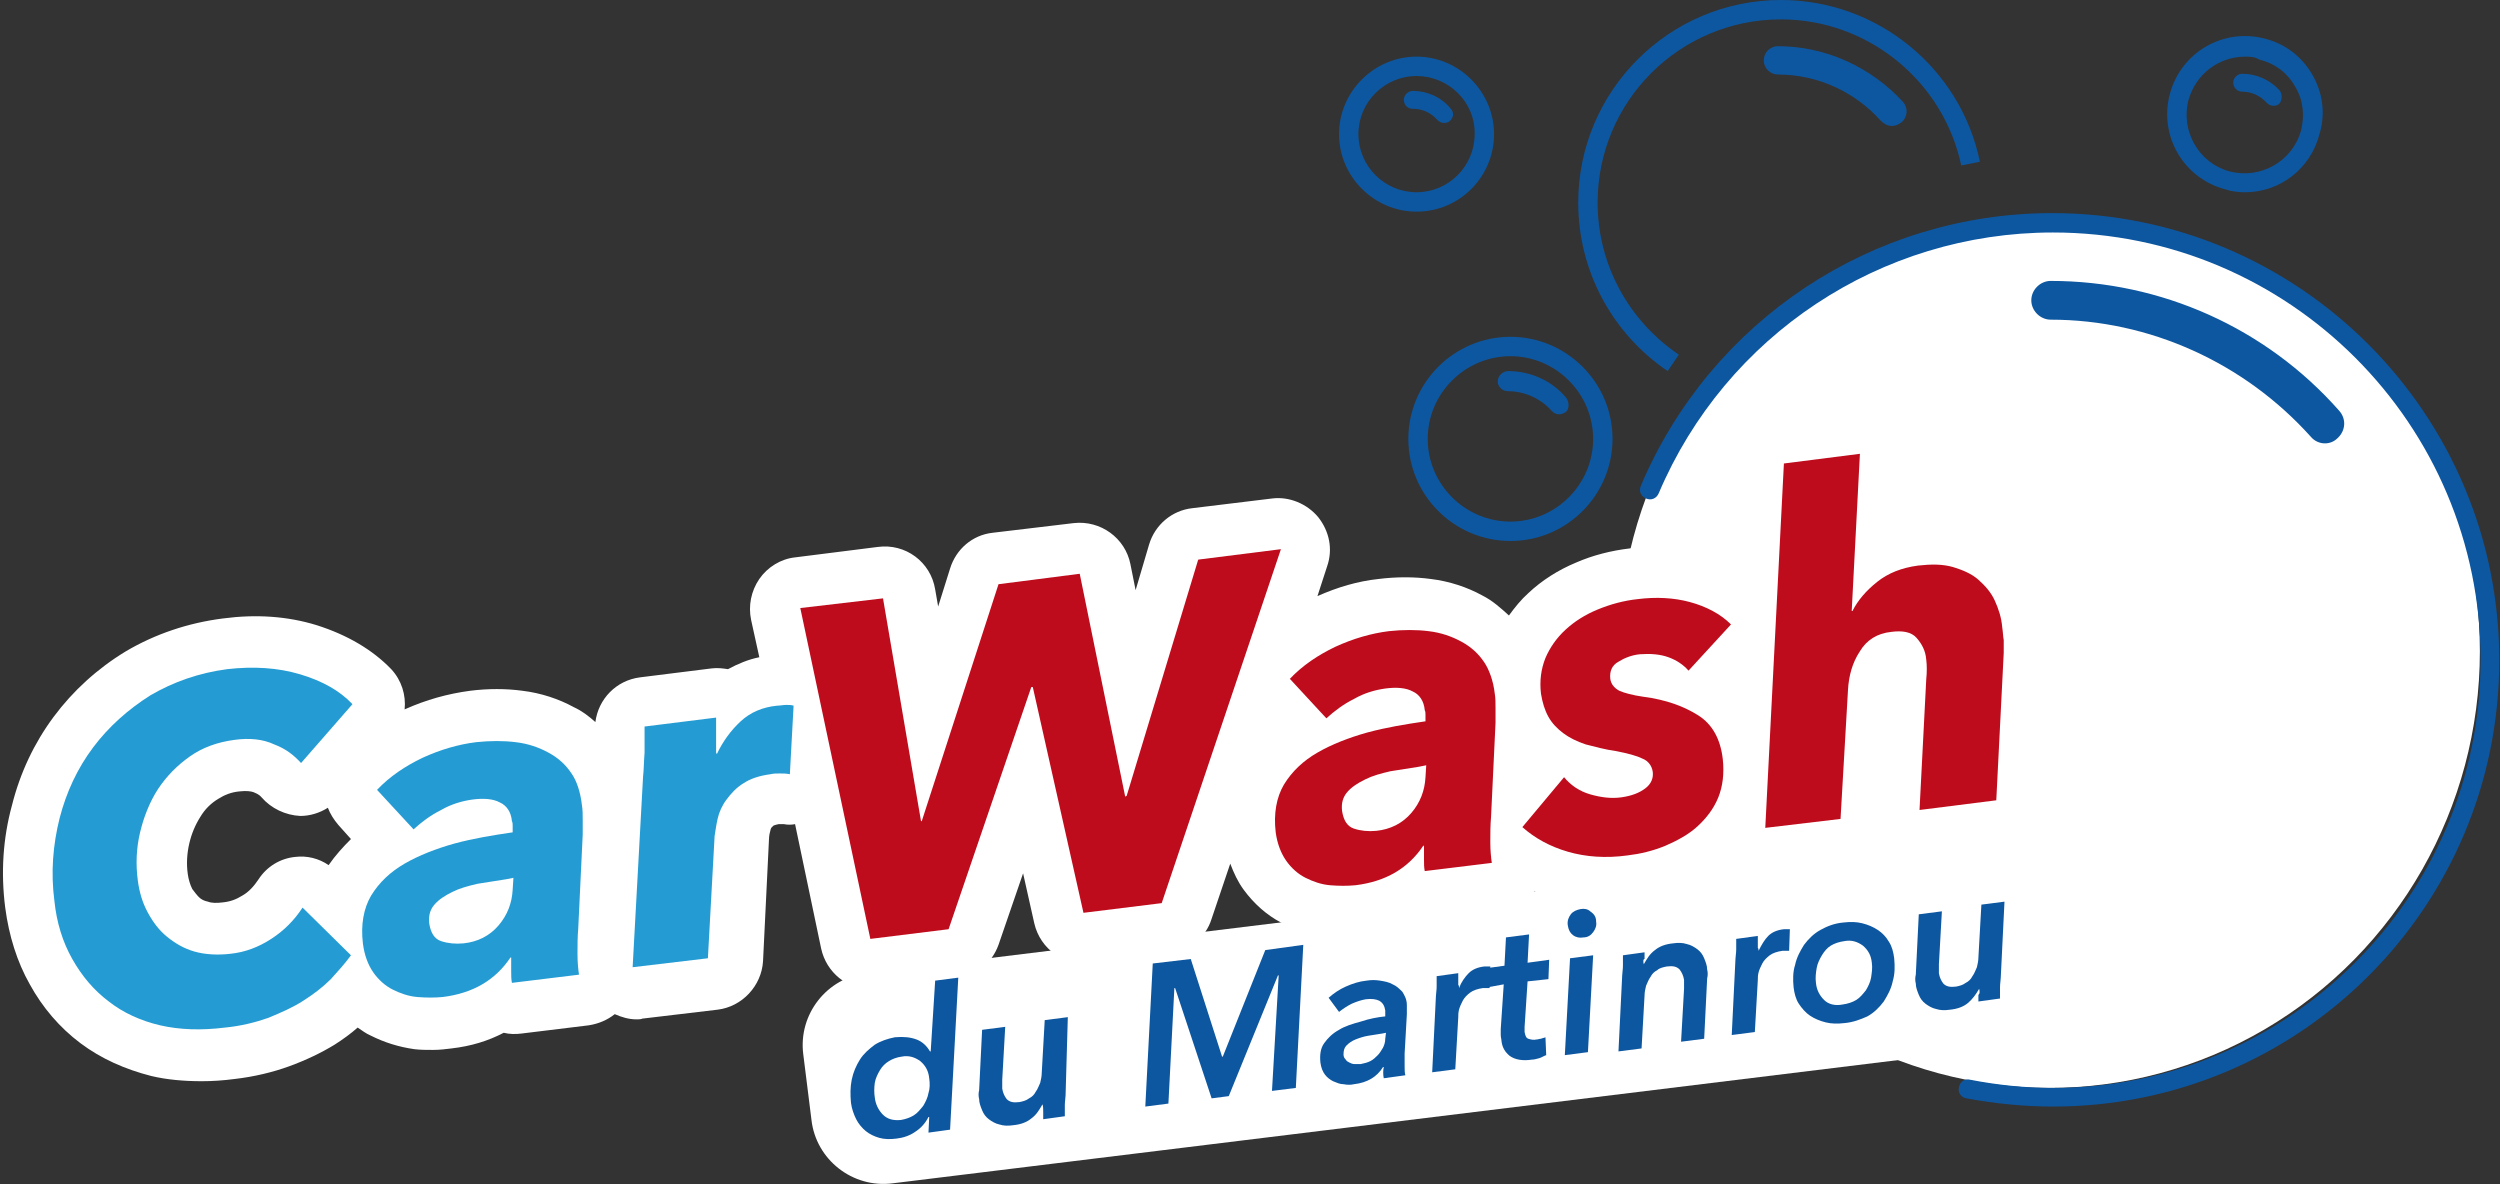 <?xml version="1.0" encoding="utf-8"?>
<!-- Generator: Adobe Illustrator 19.0.0, SVG Export Plug-In . SVG Version: 6.00 Build 0)  -->
<svg version="1.1" id="Calque_1" xmlns="http://www.w3.org/2000/svg" xmlns:xlink="http://www.w3.org/1999/xlink" x="0px" y="0px"
	 viewBox="-129 342 335.5 158.9" style="enable-background:new -129 342 335.5 158.9;" xml:space="preserve">
<rect x="-129" y="342" width="335.5" height="158.9" fill="#333333" stroke="none"/>
<style type="text/css">
	.st0{fill:#FFFFFF;}
	.st1{fill:#0D57A1;}
	.st2{fill:#249CD3;}
	.st3{fill:#BF0C1D;}
</style>
<ellipse class="st0" cx="146" cy="429.4" rx="57.8" ry="58.6"/>
<path class="st0" d="M146.5,425.3c-0.2-2-0.8-3.9-1.6-5.7c-1-2-2.3-3.8-4-5.2s-3.8-2.5-6.1-3.1c-2.2-0.6-4.6-0.7-7.3-0.4
	c-0.1,0-0.3,0-0.4,0.1l0.4-7.6c0.1-2-0.7-4-2.2-5.4s-3.5-2.1-5.6-1.8l-10.2,1.3c-3.3,0.4-5.9,3.2-6.1,6.5l-0.7,13.3
	c-1.1-0.5-2.2-0.9-3.4-1.2c-3.1-0.8-6.3-1-9.6-0.5c-2.5,0.3-4.9,0.9-7.2,1.9c-2.4,1-4.6,2.4-6.4,4.1c-1,0.9-1.8,1.9-2.6,3
	c-1.1-1-2.2-2-3.6-2.7c-2-1.1-4.4-1.9-6.9-2.2c-2.2-0.3-4.6-0.3-7,0c-2.8,0.3-5.5,1.1-8.2,2.3l1.3-4c0.8-2.3,0.3-4.7-1.2-6.6
	c-1.5-1.8-3.9-2.8-6.2-2.5L31,410.2c-2.7,0.3-5,2.2-5.8,4.9l-1.8,6.1l-0.7-3.5c-0.7-3.5-4-5.9-7.6-5.5l-10.9,1.3
	c-2.7,0.3-4.9,2.2-5.7,4.8l-1.6,5.1l-0.4-2.3c-0.6-3.7-4-6.2-7.7-5.7l-11.1,1.4c-1.9,0.2-3.7,1.3-4.8,2.9c-1.1,1.6-1.5,3.6-1.1,5.5
	l1.1,5c-1.5,0.3-2.9,0.9-4.2,1.6c-0.7-0.1-1.4-0.2-2.2-0.1l-9.6,1.2c-3.2,0.4-5.6,2.9-6,6c-0.9-0.8-1.8-1.5-2.9-2
	c-2-1.1-4.4-1.9-6.9-2.2c-2.2-0.3-4.6-0.3-7,0c-3,0.4-5.9,1.2-8.8,2.5c0.2-1.9-0.4-3.9-1.8-5.4c-2.5-2.6-5.9-4.6-10-5.9
	c-3.9-1.2-8.1-1.5-12.6-0.9c-4.7,0.6-9.1,2.1-13,4.4c-3.8,2.3-7.1,5.3-9.7,8.8s-4.5,7.5-5.6,11.9c-1.2,4.4-1.5,9-0.9,13.7
	c0.5,3.8,1.6,7.3,3.3,10.3c1.7,3.1,4,5.8,6.8,7.9c2.8,2.1,6,3.5,9.5,4.4c2.1,0.5,4.4,0.7,6.8,0.7c1.4,0,2.9-0.1,4.4-0.3
	c2.6-0.3,5.1-0.9,7.3-1.7c2.2-0.8,4.3-1.8,6.1-2.9c1.1-0.7,2.2-1.5,3.1-2.3c0.6,0.4,1.1,0.8,1.8,1.1c1.8,0.9,3.7,1.5,5.8,1.8
	c0.8,0.1,1.7,0.1,2.5,0.1c0.9,0,1.7-0.1,2.5-0.2c2.6-0.3,4.9-1,7-2.1c0.8,0.2,1.6,0.2,2.4,0.1l9-1.1c1.3-0.2,2.5-0.7,3.5-1.5
	c0.9,0.4,1.9,0.7,2.9,0.7c0.3,0,0.6,0,0.8-0.1l10.1-1.2c3.3-0.4,5.9-3.2,6.1-6.5l0.8-16.4c0-0.1,0-0.5,0.2-1.2c0,0,0-0.1,0.1-0.3
	c0,0,0.1-0.1,0.3-0.3c0,0,0.2-0.1,0.7-0.2c0.2,0,0.4,0,0.5,0s0.2,0,0.2,0c0.5,0.1,1,0.1,1.5,0l3.5,16.7c0.7,3.2,3.5,5.5,6.8,5.5
	c0.3,0,0.6,0,0.9-0.1l10.4-1.3c2.6-0.3,4.8-2.1,5.7-4.6l3.3-9.6l1.5,6.7c0.8,3.5,4.1,5.8,7.6,5.4l10.5-1.3c2.6-0.3,4.9-2.1,5.7-4.7
	l2.5-7.4c0.5,1.3,1,2.4,1.8,3.5c1.4,1.9,3.1,3.4,5,4.4c1.8,0.9,3.7,1.5,5.8,1.8c0.8,0.1,1.7,0.1,2.5,0.1c0.9,0,1.7-0.1,2.6-0.2
	c2.6-0.3,4.9-1,7-2.1c0.8,0.2,1.6,0.2,2.4,0.1l9-1.1c2-0.2,3.6-1.3,4.7-2.8c0.9,0.4,1.8,0.7,2.7,1c2.2,0.6,4.5,1,7,1
	c1.2,0,2.5-0.1,3.7-0.2c2.3-0.3,4.6-0.9,6.8-1.7c2.3-0.9,4.3-2.1,6.1-3.6c0,0,0,0.1,0.1,0.1c1.3,1.2,3,1.9,4.7,1.9
	c0.3,0,0.6,0,0.8-0.1l10.1-1.2c2.1-0.3,3.9-1.4,5-3.1l0,0c1.5,1.4,3.5,2.1,5.6,1.8l10.1-1.2c3.3-0.4,5.9-3.2,6.1-6.5l1-19.6
	c0.1-0.8,0.1-1.7,0.1-2.6C146.7,426.8,146.6,426.1,146.5,425.3 M-89.4,457c-2,0.2-3.8,1.3-4.9,3c-0.6,0.9-1.3,1.7-2.2,2.2
	c-0.8,0.5-1.6,0.8-2.6,0.9c-0.8,0.1-1.5,0.1-2-0.1c-0.5-0.1-0.9-0.3-1.2-0.6c-0.3-0.3-0.6-0.7-0.9-1.1c-0.3-0.6-0.5-1.3-0.6-2
	c-0.2-1.4-0.1-2.8,0.2-4.1c0.3-1.3,0.8-2.5,1.5-3.6c0.6-1,1.4-1.8,2.4-2.4c0.8-0.5,1.7-0.9,2.9-1c0.9-0.1,1.5,0,1.8,0.1
	c0.8,0.3,1,0.6,1.1,0.7c1.3,1.5,3.2,2.4,5.2,2.5c1.3,0,2.6-0.4,3.7-1.1c0.3,0.8,0.8,1.6,1.4,2.3l1.7,1.9c-1.1,1.1-2.1,2.2-3,3.5
	C-86.2,457.2-87.8,456.8-89.4,457"/>
<path class="st1" d="M146.5,490.5c-3.9,0-7.8-0.4-11.6-1.1c-0.7-0.1-1.2-0.8-1-1.5c0.1-0.7,0.8-1.2,1.5-1c3.6,0.7,7.4,1.1,11.1,1.1
	c31.6,0,57.4-25.7,57.4-57.4s-25.7-57.4-57.4-57.4c-23.1,0-43.9,13.8-52.9,35c-0.3,0.7-1,1-1.7,0.7c-0.7-0.3-1-1-0.7-1.7
	c9.4-22.2,31.1-36.6,55.2-36.6c33.1,0,60,26.9,60,60S179.6,490.5,146.5,490.5"/>
<path class="st1" d="M183,401.5c-0.7,0-1.4-0.3-1.9-0.9c-8.9-9.9-21.6-15.7-34.9-15.7c-1.4,0-2.6-1.2-2.6-2.6s1.2-2.6,2.6-2.6
	c14.8,0,28.9,6.3,38.7,17.4c1,1.1,0.9,2.7-0.2,3.7C184.2,401.3,183.6,401.5,183,401.5"/>
<path class="st1" d="M109.6,348.2c-1.1,0-1.9,0.9-1.9,1.9c0,1.1,0.9,1.9,1.9,1.9c5.3,0,10.3,2.3,13.8,6.2c0.4,0.4,0.9,0.7,1.5,0.7
	c0.5,0,0.9-0.2,1.3-0.5c0.8-0.7,0.9-1.9,0.2-2.7C122.1,351,116,348.2,109.6,348.2"/>
<path class="st1" d="M73.4,391.8c-0.7,0-1.4,0.6-1.4,1.4c0,0.7,0.6,1.3,1.4,1.3c2.2,0,4.4,1,5.8,2.6c0.3,0.3,0.6,0.5,1,0.5
	c0.3,0,0.6-0.1,0.9-0.3c0.3-0.2,0.4-0.6,0.4-0.9c0-0.4-0.1-0.7-0.3-1C79.3,393.1,76.4,391.8,73.4,391.8"/>
<path class="st1" d="M60.6,354.2c-0.6,0-1.2,0.5-1.2,1.2c0,0.7,0.5,1.2,1.2,1.2c1.3,0,2.4,0.5,3.3,1.5c0.2,0.2,0.5,0.4,0.9,0.4
	c0.3,0,0.6-0.1,0.8-0.3s0.4-0.5,0.4-0.8c0-0.3-0.1-0.6-0.3-0.8C64.4,355,62.5,354.2,60.6,354.2"/>
<path class="st1" d="M176.9,354.1c-1.3-1.4-3.1-2.2-5-2.2c-0.6,0-1.2,0.5-1.2,1.2c0,0.6,0.5,1.2,1.2,1.2c1.2,0,2.4,0.5,3.3,1.5
	c0.2,0.2,0.5,0.4,0.9,0.4c0.3,0,0.6-0.1,0.8-0.3C177.3,355.4,177.3,354.6,176.9,354.1"/>
<path class="st1" d="M94.8,391.8c-7.5-5.1-12-13.5-12-22.6c0-15,12.2-27.2,27.2-27.2c12.9,0,24.1,9.1,26.7,21.7l-2.5,0.5
	c-2.4-11.3-12.5-19.6-24.2-19.6c-13.6,0-24.6,11-24.6,24.6c0,8.2,4.1,15.8,10.9,20.4L94.8,391.8z"/>
<path class="st1" d="M61.1,370.4c-5.7,0-10.4-4.7-10.4-10.4c0-5.7,4.7-10.4,10.4-10.4s10.4,4.7,10.4,10.4
	C71.5,365.7,66.9,370.4,61.1,370.4 M61.1,352.2c-4.3,0-7.8,3.5-7.8,7.8c0,4.3,3.5,7.8,7.8,7.8s7.8-3.5,7.8-7.8
	C69,355.7,65.4,352.2,61.1,352.2"/>
<path class="st1" d="M172.3,367.8c-0.9,0-1.8-0.1-2.7-0.4c-5.6-1.5-8.9-7.2-7.4-12.8c1.5-5.6,7.2-8.9,12.8-7.4
	c2.7,0.7,4.9,2.4,6.3,4.8c1.4,2.4,1.8,5.2,1,7.9C181.1,364.7,176.9,367.8,172.3,367.8 M172.3,349.6c-3.5,0-6.6,2.3-7.6,5.8
	c-1.1,4.2,1.4,8.5,5.5,9.6c4.2,1.1,8.5-1.4,9.6-5.5c0.5-2,0.3-4.1-0.8-5.9c-1-1.8-2.7-3.1-4.8-3.6
	C173.6,349.6,172.9,349.6,172.3,349.6"/>
<path class="st1" d="M73.7,414.6c-7.5,0-13.7-6.1-13.7-13.7c0-7.5,6.1-13.7,13.7-13.7c7.5,0,13.7,6.1,13.7,13.7
	C87.4,408.4,81.3,414.6,73.7,414.6 M73.7,389.8c-6.1,0-11.1,5-11.1,11.1s5,11.1,11.1,11.1s11.1-5,11.1-11.1S79.8,389.8,73.7,389.8"
	/>
<path class="st0" d="M147.8,471.7c0.7,5.4-3.2,10.3-8.5,10.9L-9.2,500.8c-5.4,0.7-10.3-3.2-10.9-8.5l-1.1-8.8
	c-0.7-5.4,3.2-10.3,8.5-10.9l148.5-18.2c5.4-0.7,10.3,3.2,10.9,8.5L147.8,471.7z"/>
<path class="st2" d="M-81.9,470.2c-0.8,1.1-1.7,2.1-2.7,3.2c-1.1,1.1-2.3,2-3.7,2.9s-3,1.6-4.7,2.3c-1.7,0.6-3.7,1.1-5.8,1.3
	c-3.2,0.4-6.1,0.3-8.7-0.3c-2.6-0.6-5-1.7-6.9-3.2c-2-1.5-3.6-3.4-4.9-5.7c-1.3-2.3-2.1-4.9-2.4-7.8c-0.5-3.8-0.2-7.5,0.7-11.1
	c0.9-3.5,2.4-6.7,4.5-9.5c2.1-2.8,4.7-5.1,7.7-7c3.1-1.8,6.5-3,10.3-3.5c3.5-0.4,6.8-0.2,9.8,0.7c3,0.9,5.3,2.2,7,4l-6.9,7.9
	c-0.9-1-2-1.9-3.6-2.5c-1.5-0.7-3.3-0.9-5.4-0.6c-2.2,0.3-4.2,1-5.9,2.2c-1.7,1.2-3.1,2.6-4.3,4.4c-1.1,1.7-1.9,3.7-2.4,5.8
	s-0.6,4.3-0.3,6.5c0.2,1.5,0.6,2.9,1.3,4.2c0.7,1.3,1.5,2.4,2.6,3.3c1.1,0.9,2.3,1.6,3.7,2s3.1,0.5,4.8,0.3c2-0.2,3.8-0.9,5.5-2
	c1.7-1.1,3.1-2.5,4.2-4.2L-81.9,470.2z"/>
<path class="st2" d="M-50.9,450.1c0.1,0.6,0.1,1.2,0.1,1.9c0,0.7,0,1.3,0,2l-0.6,12.6c-0.1,1.1-0.1,2.3-0.1,3.4
	c0,1.2,0.1,2.1,0.2,2.8l-9,1.1c-0.1-0.5-0.1-1-0.1-1.6s0-1.2,0-1.8h-0.1c-2,3-5,4.8-9.1,5.3c-1.1,0.1-2.2,0.1-3.4,0s-2.3-0.5-3.3-1
	s-1.9-1.3-2.6-2.3c-0.7-1-1.2-2.3-1.4-3.9c-0.3-2.5,0.1-4.7,1.1-6.4c1.1-1.8,2.6-3.2,4.5-4.3c1.9-1.1,4.2-2,6.7-2.7
	c2.6-0.7,5.1-1.1,7.8-1.5c0-0.4,0-0.7,0-0.9s0-0.4-0.1-0.6c-0.1-1.2-0.7-2.1-1.6-2.5c-0.9-0.5-2.2-0.6-3.7-0.4
	c-1.4,0.2-2.8,0.6-4.2,1.4c-1.4,0.7-2.6,1.6-3.7,2.6l-4.9-5.3c1.7-1.8,3.8-3.2,6.1-4.3c2.4-1.1,4.8-1.8,7.2-2.1
	c1.9-0.2,3.7-0.2,5.3,0c1.7,0.2,3.1,0.7,4.4,1.4c1.3,0.7,2.3,1.6,3.1,2.8C-51.6,446.8-51.1,448.3-50.9,450.1 M-61.1,460
	c-1.3,0.2-2.5,0.4-3.8,0.6c-1.3,0.3-2.4,0.6-3.4,1.1s-1.8,1-2.4,1.7c-0.6,0.7-0.8,1.5-0.7,2.5c0.2,1.3,0.7,2.1,1.6,2.4
	c0.9,0.3,1.9,0.4,3,0.3c1.9-0.2,3.5-1,4.7-2.4s1.8-3,1.9-4.8l0.1-1.6L-61.1,460z"/>
<path class="st2" d="M-32.8,443.2c0.8-1.7,1.9-3.2,3.2-4.4c1.3-1.2,2.9-1.9,4.9-2.1c0.4,0,0.8-0.1,1.2-0.1c0.4,0,0.7,0,1,0.1
	l-0.5,9.2c-0.5-0.1-0.9-0.1-1.4-0.1c-0.4,0-0.8,0-1.2,0.1c-1.5,0.2-2.7,0.6-3.6,1.2c-1,0.6-1.7,1.4-2.3,2.2c-0.6,0.8-1,1.7-1.2,2.6
	c-0.2,0.9-0.3,1.7-0.4,2.3l-0.9,16.4l-10.1,1.2l1.4-25.6c0.1-0.8,0.1-1.9,0.2-3.2c0-1.3,0-2.4,0-3.5l9.6-1.2c0,0.2,0,0.5,0,0.9
	c0,0.4,0,0.8,0,1.3s0,0.9,0,1.4c0,0.4,0,0.8,0,1.1L-32.8,443.2z"/>
<polygon class="st3" points="26.9,463.2 16.4,464.5 9.6,434.2 9.4,434.2 -1.7,466.7 -12.2,468 -21.6,423.6 -10.5,422.3 -5.4,452.2 
	-5.3,452.2 5,420.4 15.9,419 22,448.9 22.2,448.8 31.8,417.1 42.9,415.7 "/>
<path class="st3" d="M71.6,435.1c0.1,0.6,0.1,1.2,0.1,1.9c0,0.7,0,1.3,0,2l-0.6,12.6c-0.1,1.1-0.1,2.3-0.1,3.4
	c0,1.2,0.1,2.1,0.2,2.8l-9,1.1c-0.1-0.5-0.1-1-0.1-1.6s0-1.2,0-1.8H62c-2,3-5,4.8-9.1,5.3c-1.1,0.1-2.2,0.1-3.4,0s-2.3-0.5-3.3-1
	s-1.9-1.3-2.6-2.3c-0.7-1-1.2-2.3-1.4-3.8c-0.3-2.5,0.1-4.7,1.1-6.4c1.1-1.8,2.6-3.2,4.5-4.3c1.9-1.1,4.2-2,6.7-2.7
	c2.6-0.7,5.1-1.1,7.8-1.5c0-0.4,0-0.7,0-0.9c0-0.2,0-0.4-0.1-0.6c-0.1-1.2-0.7-2.1-1.6-2.5c-0.9-0.5-2.2-0.6-3.7-0.4
	c-1.4,0.2-2.8,0.6-4.2,1.4c-1.4,0.7-2.6,1.6-3.7,2.6l-4.9-5.3c1.7-1.8,3.8-3.2,6.1-4.3c2.4-1.1,4.8-1.8,7.2-2.1
	c1.9-0.2,3.7-0.2,5.3,0c1.7,0.2,3.1,0.7,4.4,1.4c1.3,0.7,2.3,1.6,3.1,2.8C70.8,431.8,71.4,433.3,71.6,435.1 M61.4,444.9
	c-1.3,0.2-2.5,0.4-3.8,0.6c-1.3,0.3-2.4,0.6-3.4,1.1s-1.8,1-2.4,1.7c-0.6,0.7-0.8,1.5-0.7,2.5c0.2,1.3,0.7,2.1,1.6,2.4
	c0.9,0.3,1.9,0.4,3,0.3c1.9-0.2,3.5-1,4.7-2.4c1.2-1.4,1.8-3,1.9-4.8l0.1-1.6L61.4,444.9z"/>
<path class="st3" d="M80.9,446.3c0.9,1.1,2.1,1.9,3.5,2.3c1.4,0.4,2.8,0.6,4.2,0.4c1.4-0.2,2.4-0.6,3.2-1.2c0.8-0.6,1.1-1.4,1-2.2
	c-0.1-0.8-0.6-1.5-1.4-1.8c-0.8-0.4-2-0.7-3.5-1c-1.5-0.2-2.9-0.6-4.1-0.9c-1.2-0.4-2.2-0.9-3-1.5s-1.5-1.3-2-2.2
	c-0.5-0.9-0.8-1.9-1-3.1c-0.2-1.7,0-3.3,0.6-4.8c0.6-1.4,1.5-2.7,2.7-3.8s2.6-2,4.3-2.7c1.7-0.7,3.5-1.2,5.4-1.4
	c2.4-0.3,4.8-0.2,7,0.4c2.2,0.6,4.1,1.6,5.5,3l-5.7,6.2c-0.7-0.8-1.6-1.4-2.7-1.8c-1.1-0.4-2.4-0.5-3.8-0.4c-1.1,0.1-2.1,0.5-2.9,1
	c-0.9,0.5-1.2,1.3-1.1,2.3c0.1,0.7,0.5,1.2,1.2,1.6c0.7,0.3,1.8,0.6,3.2,0.8c3.1,0.4,5.5,1.3,7.4,2.5c1.9,1.2,3,3.2,3.3,5.9
	c0.2,1.9,0,3.6-0.6,5.1s-1.6,2.8-2.8,3.9s-2.7,1.9-4.3,2.6c-1.7,0.7-3.4,1.1-5.1,1.3c-2.9,0.4-5.6,0.2-8-0.5
	c-2.4-0.7-4.4-1.8-6.1-3.3L80.9,446.3z"/>
<path class="st3" d="M128.6,450.7l0.9-17.5c0.1-1,0.1-1.9,0-2.7c-0.1-1.2-0.6-2.1-1.3-2.9c-0.7-0.8-1.9-1-3.4-0.8
	c-1.9,0.2-3.3,1.1-4.2,2.6c-1,1.5-1.5,3.3-1.6,5.2l-1,17.3l-10.1,1.2l2.5-48.9l10.2-1.3l-1.1,21.1h0.1c0.7-1.4,1.8-2.7,3.3-3.9
	c1.5-1.2,3.3-1.9,5.5-2.2c1.8-0.2,3.3-0.2,4.7,0.2c1.3,0.4,2.5,0.9,3.4,1.7s1.7,1.7,2.2,2.8s0.9,2.3,1,3.6c0.1,0.6,0.1,1.2,0.2,1.7
	c0,0.6,0,1.1,0,1.7l-1,19.8L128.6,450.7z"/>
<path class="st1" d="M-3.5,473.6l3.1-0.4l-1.1,20.4l-2.9,0.4l0.1-2.1h-0.1c-0.4,0.8-1,1.5-1.8,2c-0.7,0.5-1.6,0.8-2.5,0.9
	c-0.8,0.1-1.6,0.1-2.3-0.1c-0.7-0.2-1.3-0.5-1.8-0.9s-1-1-1.3-1.6s-0.6-1.4-0.7-2.2c-0.1-1.1-0.1-2.1,0.1-3.1s0.6-1.9,1.1-2.7
	c0.5-0.8,1.2-1.4,2-2c0.8-0.5,1.7-0.8,2.7-1c1.2-0.1,2.1,0,2.9,0.3c0.8,0.3,1.4,0.9,1.8,1.6h0.1L-3.5,473.6z M-11.6,489.3
	c0.1,0.9,0.5,1.7,1.1,2.3s1.4,0.8,2.4,0.7c0.6-0.1,1.2-0.3,1.7-0.6c0.5-0.3,0.9-0.8,1.3-1.3c0.3-0.5,0.6-1.1,0.7-1.7
	c0.2-0.6,0.2-1.3,0.1-2c-0.1-1-0.5-1.7-1.2-2.3c-0.7-0.5-1.5-0.8-2.5-0.6c-0.7,0.1-1.2,0.3-1.7,0.6c-0.5,0.3-0.9,0.7-1.2,1.2
	c-0.3,0.5-0.6,1.1-0.7,1.7C-11.7,488-11.7,488.7-11.6,489.3"/>
<path class="st1" d="M10.9,490.2c-0.4,0.7-0.8,1.4-1.5,1.9C8.8,492.6,8,492.9,7,493c-0.7,0.1-1.3,0.1-1.9-0.1
	c-0.5-0.1-1-0.4-1.4-0.7c-0.4-0.3-0.7-0.7-0.9-1.2s-0.4-1-0.4-1.5c-0.1-0.4-0.1-0.8,0-1.2l0.4-8.1l3.1-0.4l-0.4,7.1
	c0,0.2,0,0.4,0,0.6c0,0.2,0,0.4,0,0.6c0.1,0.6,0.3,1,0.6,1.4c0.4,0.4,0.9,0.5,1.7,0.4c0.5-0.1,0.9-0.2,1.3-0.5
	c0.4-0.2,0.7-0.5,0.9-0.9c0.3-0.4,0.4-0.8,0.6-1.2c0.1-0.4,0.2-0.9,0.2-1.3l0.4-7.1l3.1-0.4L14,489c0,0.3-0.1,0.8-0.1,1.3s0,1,0,1.5
	l-2.9,0.4c0-0.2,0-0.5,0-0.9C11,490.8,11,490.5,10.9,490.2L10.9,490.2z"/>
<polygon class="st1" points="41.7,488.4 42.6,472.9 42.5,472.9 35.9,489.1 33.6,489.4 28.7,474.6 28.6,474.6 27.8,490.1 24.7,490.5 
	25.7,471.3 30.8,470.7 35,483.8 35.1,483.8 40.8,469.5 45.9,468.8 44.9,488 "/>
<path class="st1" d="M56.9,478.4c0-0.2,0-0.4,0-0.5s0-0.2,0-0.3c-0.1-0.6-0.3-1-0.8-1.3c-0.4-0.2-1-0.3-1.8-0.2
	c-0.6,0.1-1.2,0.3-1.9,0.6c-0.6,0.3-1.2,0.7-1.7,1.1l-1.4-1.9c0.7-0.6,1.4-1.1,2.3-1.5c0.9-0.4,1.8-0.7,2.8-0.8
	c0.6-0.1,1.2-0.1,1.8,0s1.2,0.2,1.7,0.5c0.5,0.2,0.9,0.6,1.3,1c0.3,0.5,0.6,1,0.6,1.8c0,0.2,0,0.4,0,0.6s0,0.4,0,0.6l-0.3,5.3
	c0,0.5,0,1,0,1.6c0,0.5,0,1,0.1,1.3l-2.9,0.4c-0.1-0.5-0.1-1,0-1.5h-0.1c-0.8,1.3-2.1,2.1-3.9,2.3c-0.4,0.1-0.9,0.1-1.4,0
	c-0.5,0-0.9-0.2-1.4-0.4c-0.4-0.2-0.8-0.5-1.1-0.9s-0.5-0.9-0.6-1.6c-0.1-1,0-1.9,0.5-2.6s1.1-1.3,2-1.8c0.8-0.5,1.8-0.8,2.9-1.1
	C54.8,478.7,55.9,478.5,56.9,478.4 M56.5,480.7c-0.6,0.1-1.2,0.2-1.9,0.3c-0.6,0.1-1.2,0.3-1.7,0.5c-0.5,0.2-0.9,0.5-1.2,0.8
	c-0.3,0.3-0.4,0.7-0.4,1.2c0,0.3,0.1,0.5,0.3,0.7c0.1,0.2,0.3,0.3,0.5,0.4c0.2,0.1,0.4,0.2,0.7,0.2s0.5,0,0.8,0
	c0.5-0.1,0.9-0.2,1.3-0.4c0.4-0.2,0.7-0.5,1-0.8c0.3-0.3,0.5-0.7,0.7-1c0.2-0.4,0.3-0.8,0.3-1.2l0.1-0.8L56.5,480.7z"/>
<path class="st1" d="M66.8,474.6c0.3-0.8,0.8-1.5,1.3-2s1.2-0.8,2.1-0.9c0.1,0,0.3,0,0.4,0c0.1,0,0.3,0,0.4,0l-0.1,2.9
	c-0.2,0-0.4,0-0.5,0c-0.2,0-0.3,0-0.4,0c-0.7,0.1-1.3,0.3-1.7,0.6c-0.4,0.3-0.8,0.7-1,1.1c-0.2,0.4-0.4,0.8-0.5,1.2s-0.1,0.7-0.1,1
	l-0.4,7l-3.1,0.4l0.5-10.2c0-0.3,0.1-0.8,0.1-1.3s0-1,0-1.4l2.9-0.4c0,0.1,0,0.2,0,0.4c0,0.2,0,0.4,0,0.6s0,0.4,0,0.6
	C66.8,474.2,66.8,474.4,66.8,474.6L66.8,474.6z"/>
<path class="st1" d="M70.6,474.5l0.1-2.6l2.2-0.3l0.2-3.8l3.1-0.4l-0.2,3.8l2.9-0.4l-0.1,2.6l-2.8,0.3l-0.4,6.1c0,0.3,0,0.5,0,0.7
	c0.1,0.5,0.2,0.8,0.5,0.9s0.7,0.2,1.1,0.1c0.2,0,0.4-0.1,0.6-0.1c0.2-0.1,0.4-0.1,0.6-0.2l0.1,2.4c-0.3,0.1-0.6,0.3-0.9,0.4
	c-0.4,0.1-0.7,0.2-1,0.2c-1.3,0.2-2.3,0-3-0.5c-0.6-0.5-1-1.1-1.1-2c0-0.2-0.1-0.5-0.1-0.8c0-0.3,0-0.6,0-0.8l0.4-6L70.6,474.5z"/>
<path class="st1" d="M81,483.6l0.7-13l3.1-0.4l-0.7,13L81,483.6z M85.2,465.7c0.1,0.5-0.1,1-0.4,1.4c-0.3,0.4-0.7,0.7-1.3,0.7
	c-0.5,0.1-1,0-1.4-0.3c-0.4-0.3-0.6-0.7-0.7-1.3c-0.1-0.6,0.1-1.1,0.4-1.5c0.3-0.4,0.8-0.6,1.3-0.7c0.5-0.1,1,0,1.3,0.3
	C85,464.7,85.2,465.1,85.2,465.7"/>
<path class="st1" d="M91.6,471.4c0.4-0.7,0.8-1.4,1.5-1.9c0.6-0.5,1.4-0.8,2.4-0.9c0.7-0.1,1.3-0.1,1.9,0.1c0.5,0.1,1,0.4,1.4,0.7
	c0.4,0.3,0.7,0.7,0.9,1.2s0.4,1,0.4,1.5c0.1,0.4,0.1,0.8,0,1.2l-0.4,8.1l-3.1,0.4l0.4-7.1c0-0.2,0-0.4,0-0.6s0-0.4,0-0.6
	c-0.1-0.6-0.3-1-0.6-1.4c-0.4-0.4-0.9-0.5-1.7-0.4c-0.5,0.1-1,0.2-1.3,0.5c-0.4,0.2-0.7,0.5-0.9,0.9c-0.3,0.4-0.4,0.8-0.6,1.2
	c-0.1,0.4-0.2,0.9-0.2,1.3l-0.4,7.1l-3.1,0.4l0.5-10.2c0-0.3,0.1-0.8,0.1-1.3s0-1,0-1.4l2.9-0.4c0,0.2,0,0.5,0,0.9
	C91.5,470.7,91.5,471.1,91.6,471.4L91.6,471.4z"/>
<path class="st1" d="M107,469.6c0.4-0.8,0.8-1.5,1.3-2s1.2-0.8,2.1-0.9c0.1,0,0.3,0,0.4,0c0.1,0,0.3,0,0.4,0l-0.1,2.9
	c-0.2,0-0.4,0-0.5,0c-0.2,0-0.3,0-0.4,0c-0.7,0.1-1.3,0.3-1.7,0.6c-0.4,0.3-0.8,0.7-1,1.1s-0.4,0.8-0.5,1.2s-0.1,0.7-0.1,1l-0.4,7
	l-3.1,0.4l0.5-10.2c0-0.3,0.1-0.8,0.1-1.3s0-1,0-1.4l2.9-0.4c0,0.1,0,0.2,0,0.4c0,0.2,0,0.4,0,0.6c0,0.2,0,0.4,0,0.6
	C107,469.3,107,469.5,107,469.6L107,469.6z"/>
<path class="st1" d="M118.5,479.3c-0.9,0.1-1.7,0.1-2.5-0.1c-0.8-0.2-1.5-0.5-2.1-0.9s-1.1-1-1.5-1.6s-0.6-1.4-0.7-2.2
	c-0.1-1-0.1-2.1,0.2-3c0.2-1,0.7-1.9,1.2-2.7c0.6-0.8,1.3-1.5,2.2-2s1.9-0.9,3.1-1c0.9-0.1,1.7-0.1,2.5,0.1c0.8,0.2,1.5,0.5,2.1,0.9
	s1.1,0.9,1.5,1.6c0.4,0.6,0.6,1.4,0.7,2.2c0.1,1.1,0.1,2.1-0.2,3.1c-0.2,1-0.7,1.9-1.2,2.7c-0.6,0.8-1.3,1.5-2.2,2
	C120.7,478.8,119.7,479.2,118.5,479.3 M122.2,471.2c-0.1-1-0.5-1.7-1.2-2.3c-0.7-0.5-1.5-0.8-2.5-0.6c-0.7,0.1-1.3,0.3-1.8,0.6
	c-0.5,0.3-0.9,0.8-1.2,1.3s-0.6,1.1-0.7,1.7c-0.1,0.6-0.2,1.3-0.1,2c0.1,1,0.5,1.7,1.1,2.3s1.5,0.8,2.5,0.6c0.7-0.1,1.3-0.3,1.8-0.6
	c0.5-0.3,0.9-0.8,1.3-1.3c0.3-0.5,0.6-1.1,0.7-1.7C122.2,472.5,122.3,471.9,122.2,471.2"/>
<path class="st1" d="M136.6,474.7c-0.4,0.7-0.9,1.4-1.5,1.9s-1.4,0.8-2.4,0.9c-0.7,0.1-1.3,0.1-1.9-0.1c-0.5-0.1-1-0.4-1.4-0.7
	c-0.4-0.3-0.7-0.7-0.9-1.2c-0.2-0.5-0.4-1-0.4-1.5c-0.1-0.4-0.1-0.8,0-1.2l0.4-8.1l3.1-0.4l-0.4,7.1c0,0.2,0,0.4,0,0.6
	c0,0.2,0,0.4,0,0.6c0.1,0.6,0.3,1,0.6,1.4c0.4,0.4,0.9,0.5,1.7,0.4c0.5-0.1,0.9-0.2,1.3-0.5c0.4-0.2,0.7-0.5,0.9-0.9
	c0.3-0.4,0.4-0.8,0.6-1.2c0.1-0.4,0.2-0.9,0.2-1.3l0.4-7.1l3.1-0.4l-0.5,10.2c0,0.3-0.1,0.8-0.1,1.3s0,1,0,1.5l-2.9,0.4
	c0-0.2,0-0.5,0-0.9C136.7,475.4,136.7,475,136.6,474.7L136.6,474.7z"/>
<g id="XMLID_40_">
</g>
<g id="XMLID_41_">
</g>
<g id="XMLID_42_">
</g>
<g id="XMLID_43_">
</g>
<g id="XMLID_44_">
</g>
<g id="XMLID_45_">
</g>
<ellipse class="st0" cx="60.5" cy="159.9" rx="64.7" ry="37"/>
</svg>
